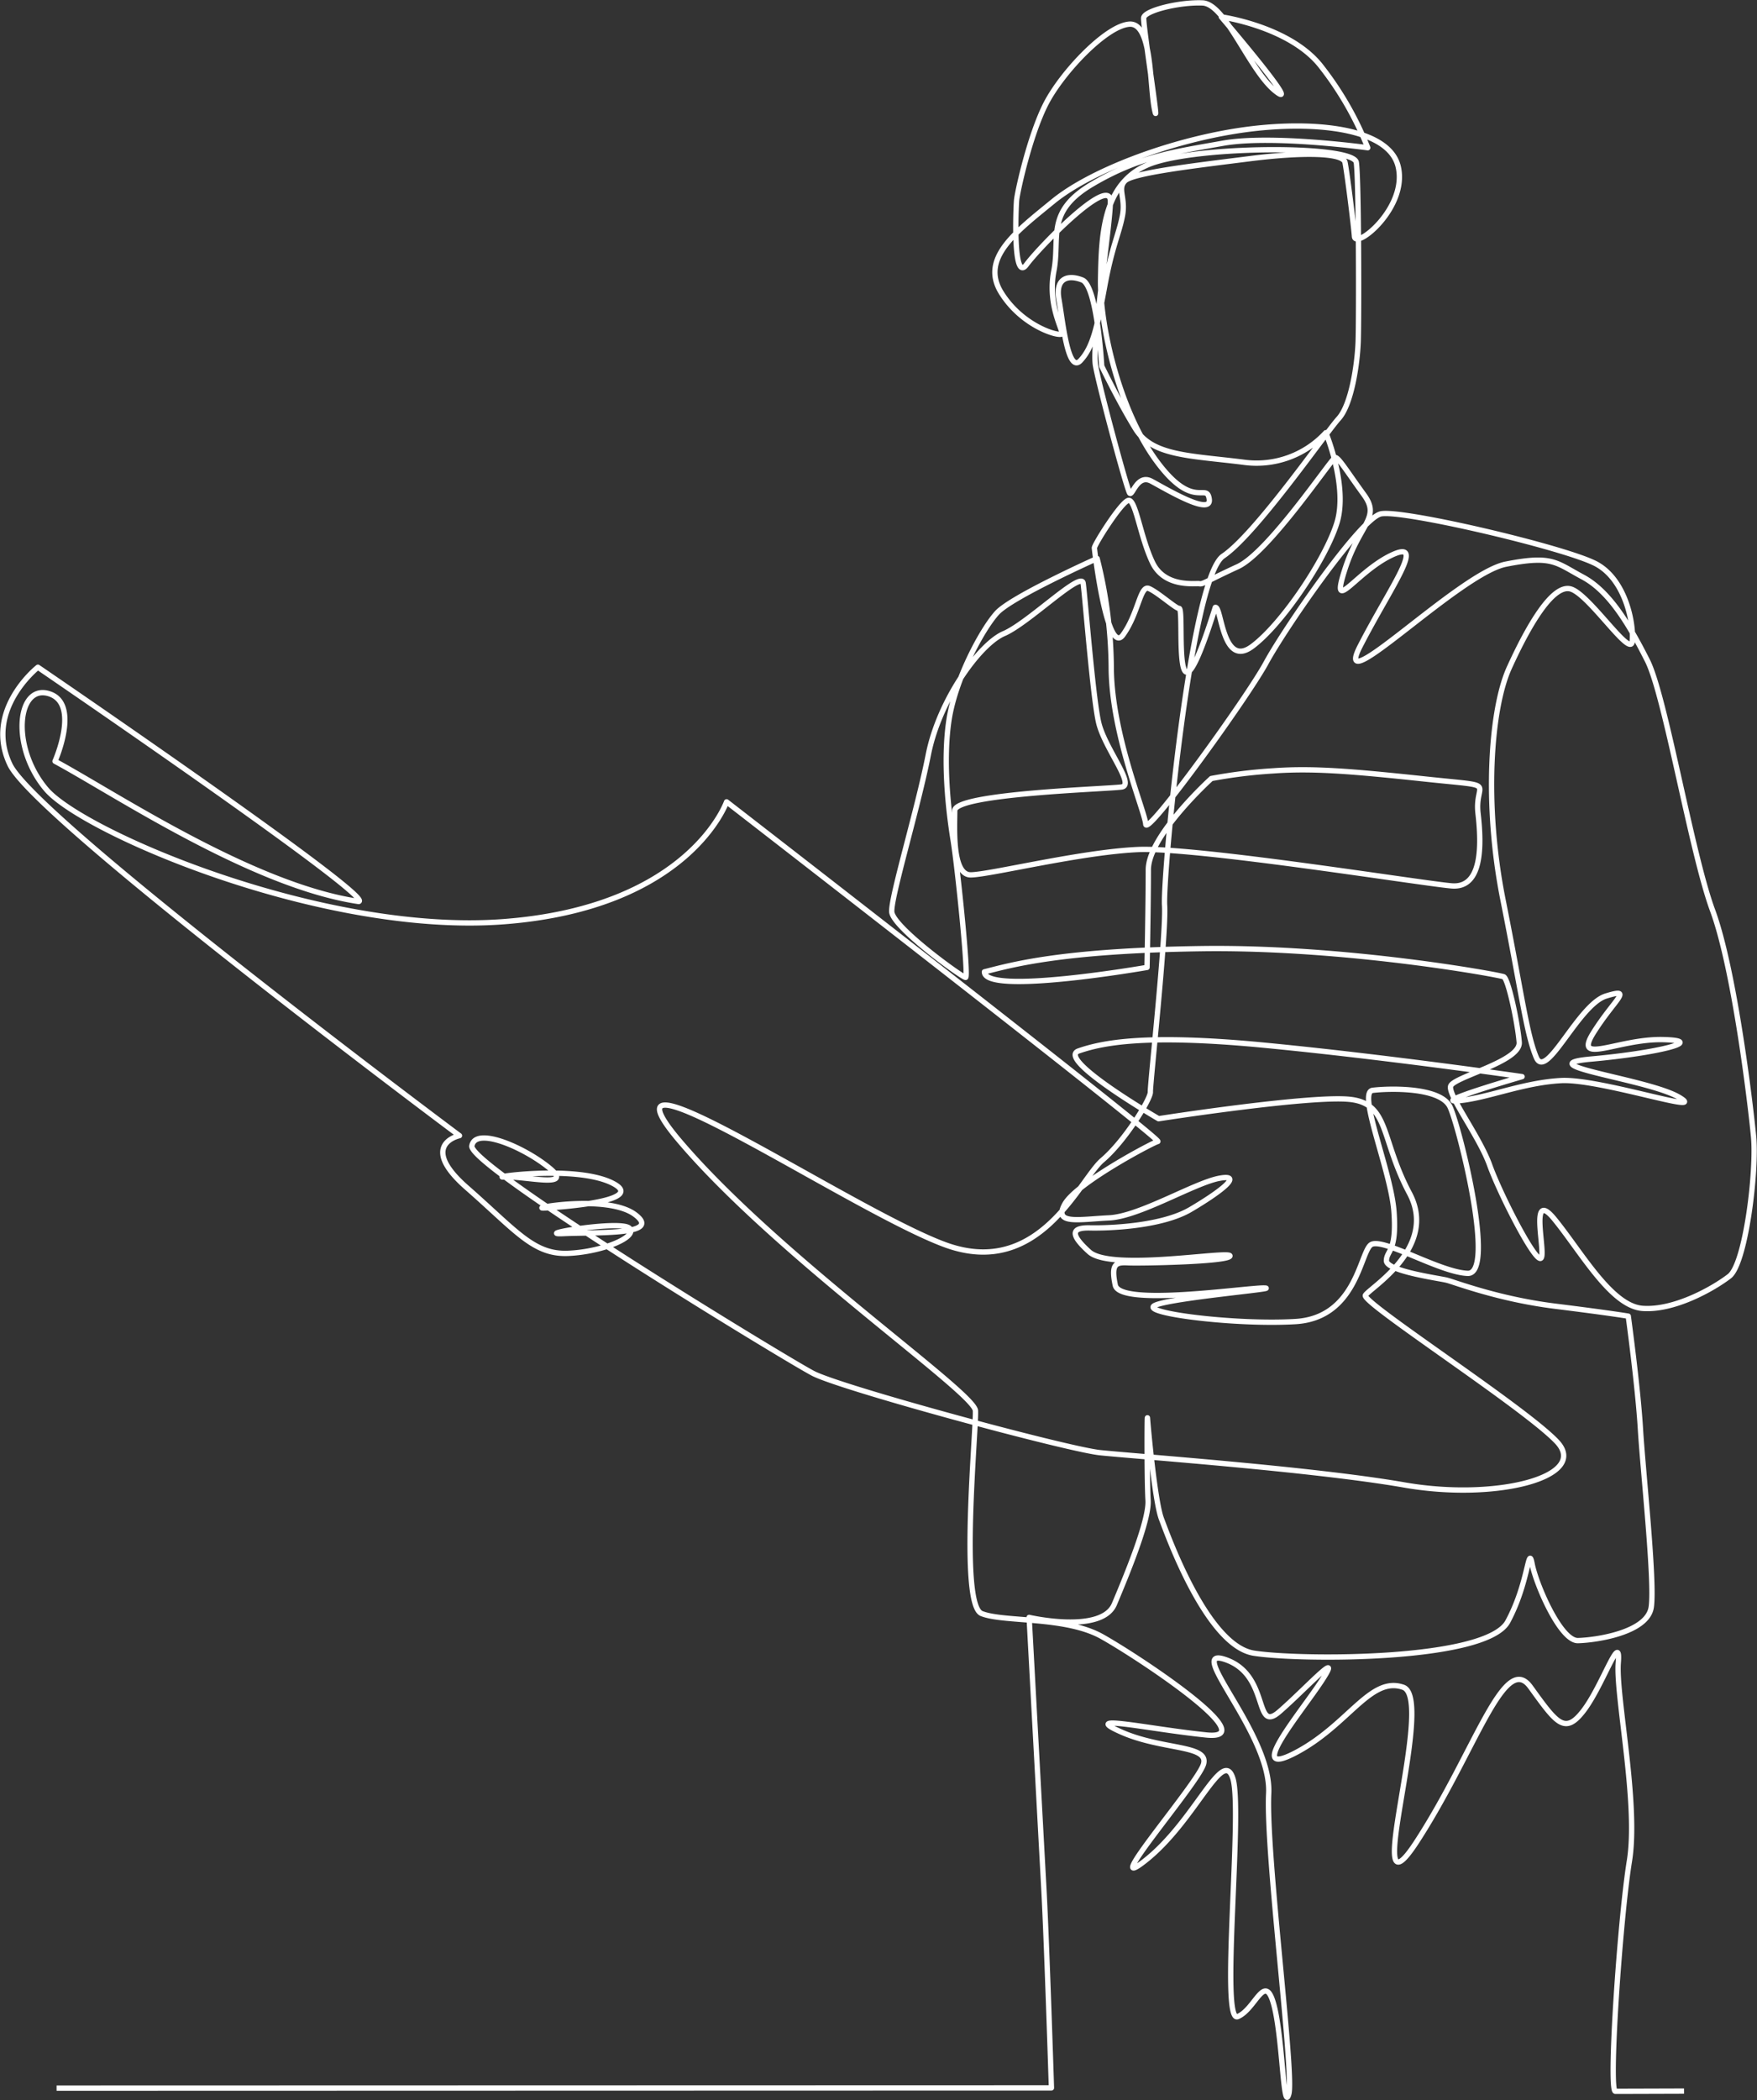 <svg xmlns="http://www.w3.org/2000/svg" xmlns:xlink="http://www.w3.org/1999/xlink" width="476.196" height="569" viewBox="0 0 476.196 569">
  <rect x="0" y="0" width="476.196" height="569" fill="#333333" stroke="none"/>
  <defs>
    <clipPath id="clip-path">
      <rect id="Rectangle_664" data-name="Rectangle 664" width="476.196" height="569" fill="none"/>
    </clipPath>
  </defs>
  <g id="Group_2020" data-name="Group 2020" clip-path="url(#clip-path)">
    <path id="Path_1765" data-name="Path 1765" d="M15.283,565.684l269.63-.071s-1.248-39.1-2.049-53.869c-.8-14.682-.413-7.605-1.426-26.269-1.007-18.533-2.569-47.317-2.569-47.317s19.671,4.542,23.1-3.6,9.465-22.71,9.135-28.126-.273-24.119-.157-22.225,1.976,22.486,3.771,27.219,12.445,34.449,25.08,36.423c12.713,1.982,63.051,2.131,68.8-8.556,5.743-10.67,5.521-21.152,6.6-15.617,1.079,5.551,7.688,20.876,12.421,20.762s18.882-2.114,19.867-9.1-2.226-36.466-2.935-48.185c-.7-11.668-3.3-30.619-3.3-30.619s-4.456-.783-19.917-2.71c-15.355-1.916-27.125-6.509-29.319-7.048s-16.408-2.456-16.314-5.3,2.872-2.339,2.048-13.322c-.822-10.936-9.973-32.264-5.787-32.8s18.418-.98,20.98,4.494c2.569,5.492,12.5,45.392,4.772,45.091-7.705-.3-23.415-10.023-26.288-7.689S367.4,357.008,351.068,358c-16.228.982-42.457-2.321-38.121-4.382s34.476-4.608,29.645-4.715-39.132,5.118-40.373-.754.218-6.233,3.486-6.069,27.4-.287,27.594-1.858-32.187,4.238-38.115-1.083c-5.9-5.3-4.213-6.616.207-6.514s19.208-.274,27.233-5,14.576-9.707,7.793-8.443c-6.765,1.261-21.627,10.336-29.88,10.727-8.226.384-15.184,1.947-11.991-3.753s23.743-16.572,25.2-16.952-116.876-92.012-116.876-92.012-9.966,28.6-60.305,32.458C87.226,253.432,22.253,225.329,12.48,213.8c-9.686-11.426-7.9-28.511.7-25.925,8.651,2.6,1.679,18.315,1.679,18.315,16.05,8.644,53.472,33.729,82.306,38,4.783-.892-86.947-63.464-86.947-63.464s-14.649,11.559-7.569,26.387C9.8,222.08,124.476,307.63,124.476,307.63s-11.383,2.375,2,14.1c13.514,11.851,18.119,18.224,27.542,17.784,9.46-.44,18.831-4.5,16.514-6.8s-26.644,1.873-17.788,1.451c8.888-.423,26.826.531,19.341-5.135-7.447-5.638-29.505-1.556-24.537-1.8s28.322-1.991,18.106-6.88c-10.156-4.861-34.312-1.244-28.826-1.523s18.874,3.22,12.06-2.4c-6.781-5.592-20.1-11.392-21.059-6.024s84.8,57.6,92.437,61.612c7.673,4.029,68.828,20.554,77.807,21.506,9.017.956,57.6,4.415,82.47,8.749,25.156,4.385,50.3-2.28,41.348-11.737C413,381.145,368.92,352.828,370,350.885s19.807-12.88,11.951-27.641c-7.787-14.631-5.466-24.091-15.836-25.409-10.323-1.309-52.163,5.21-52.163,5.21S286,286.85,292.284,284.677s17.868-4.655,50.011-1.578c32.607,3.12,70.172,8.543,70.172,8.543s-25.08,7.253-17.219,6.529c7.887-.725,17.409-4.9,27.816-5.462,10.451-.557,40.284,9.49,32,4.537-8.239-4.927-41.633-8.778-23.911-10.362,17.841-1.6,31.7-5,19.507-5.275-12.13-.278-24.517,7.147-18.814-1.923s10.9-12.19,3.379-9.889c-7.5,2.3-16.207,23.057-18.894,16.641-2.68-6.394-3.832-16.574-9.044-42.763-5.151-25.884-3.352-51.666,1.732-62.841,5.077-11.153,11.688-22.713,16.632-21.318s16.127,18.565,16.656,14.308-1.513-16.683-9.786-21.1c-8.229-4.394-52.9-14.873-58.392-13.537s-25.884,30.845-31.061,40.379-32.35,47.134-32.59,43.687-9.115-24.075-9.352-41.959a123.267,123.267,0,0,0-3.831-30.033s-23.1,10.343-27.106,14.705-11.381,17.978-13.052,29.144c-1.679,11.206-.131,24.576,1.134,32.436,1.269,7.89,4.243,37.159,3.385,37.212s-19.823-13.666-20.025-17.8,6.991-27.674,9.914-42.521c2.908-14.779,13.858-29.991,20.493-32.827s20.975-17.1,21.471-13.669,2.609,30.755,4.181,37.681c1.574,6.947,10,16.986,6.272,17.544s-45.25,1.765-45.257,6.4-.794,17.453,4.344,17.411,29.546-6.115,45.158-6.858c15.713-.749,76.963,9.148,85.155,9.842,8.221.7,8.21-10.588,7.171-19.639-1.033-9.014,6.363-7.1-14.273-9.306-20.443-2.184-30.572-2.969-41.137-2.226a136.482,136.482,0,0,0-16.87,2.08s-17.081,15.471-17.081,24.732c0,9.292-.345,26.446-.345,26.446s-44.077,7.7-44.079,1.2c6.994-1.747,20.174-5.73,58.69-6.283,39.131-.565,80.783,7.074,82.046,7.614s3.778,12.486,4.212,17.745-17.875,9.375-18.589,11.9,7.8,13.652,10.569,21.363c2.777,7.743,11.961,25.706,13.787,25.3s-3.465-19.5,3.764-10.656c7.273,8.9,15.4,23.589,23.919,24.2,8.554.616,19.067-5.3,23.5-8.71s7.444-28.577,6.57-37.781c-.87-9.174-5.252-45.473-11.111-61.33-5.81-15.73-12.81-58.061-17.669-67.685-4.835-9.572-10.217-18.745-17.523-22.646-7.274-3.884-8.153-5.989-20.857-3.48-12.65,2.5-47.7,38.2-39.448,22.145,8.231-16.014,18.145-29.183,8.453-24.571-9.667,4.6-16.711,16.642-12.657,3.963,4.041-12.638,9.817-14,5.216-20.333-4.583-6.305-6.921-10.171-7.791-10.1s-17.954,25.659-26.4,29.557c-8.431,3.889-9.523,4.853-10.408,4.63s-9.381,1.239-12.723-5.758c-3.33-6.969-4.569-17.257-6.545-16.8s-9.252,12.022-9.2,12.882,3.506,29.44,7.741,23.565,4.654-13.565,7.023-12.592,7.338,5.466,8.2,5.4c1.683-.134-2.595,39.1,9.8-.274,1.711-.426,1.89,16.529,9.939,10.615s19.951-23.6,23.024-33.506c3.064-9.879-3-24.446-3-24.446a25.492,25.492,0,0,1-22.4,7.987c-14.407-1.806-24.656-1.673-29.191-9.052-4.514-7.345-9.152-16.984-9.152-16.984s-1.2-21.74-5.282-23.331-7.306-.28-6.313,5.246,2.375,20.275,5.82,16.613,4.593-9.31,6.585-20.131c1.984-10.784,3.778-13.934,4.787-18.981s-1.471-7.417.714-9.608,19.551-4.19,33.846-6c14.375-1.813,25.241-1.611,25.781.987s2.285,16.423,2.568,20.076,14.459-7.8,11.857-18.891c-.963-4.112-4.662-6.921-9.9-8.673-8.808-2.946-21.966-2.9-33.864-1.027-18.84,2.959-39.73,10.888-49.786,19.122s-19.809,15.421-14.034,24.717c5.811,9.356,16.167,12.1,16.439,11.078s-3.963-7.849-2.187-16.945c1.774-9.075-2.354-16.014,10.389-23.537,12.778-7.54,22.189-8.72,35.393-11.081,13.267-2.371,39.288,1.21,39.288,1.21a88.239,88.239,0,0,0-12.92-22.394c-8.53-10.518-26.768-13.056-26.768-13.056s21.982,25.726,14.837,20.239C338.682,19.32,332.207,1.009,325.87.74c-6.32-.266-15.749,2.077-15.949,4.036s4.395,31.391,2.975,25.005c-1.417-6.369-.576-23.656-6.821-23.288S287.83,19.476,283.433,28.038s-7.771,23.9-7.965,26.2-1.007,22.412,2.657,17.44,22.953-24.64,22.77-17.071c-.184,7.59-5.08,38.439-4.04,44.355,1.04,5.932,8.522,33.617,9.259,34.573s2.026-5.267,5.879-3.222,16.351,9.585,15.69,4.859-4.271,3.367-14.361-10.406c-9.994-13.644-15.3-36.473-15.092-49.108.212-12.575.606-27.405,14.929-31.832,14.384-4.442,53.688-4.442,54.384.131s.724,42.414.507,48.525c-.218,6.128-1.82,17.052-5.293,20.878s-22.433,31.266-31.3,37.234-16.372,86.849-15.876,94.623c.5,7.794-3.971,48.753-3.855,50.583s-6.844,13.239-13.006,18.469-16.945,32.282-42.544,22.944c-25.246-9.209-97.97-58.574-71.924-27.991,26.656,31.3,79.809,67.928,80.067,72.921s-4.368,52.574,1.674,54.967c6.064,2.4,22.671.692,32.588,6.228,9.974,5.575,44.331,28.325,28.287,26.666-15.934-1.648-34.313-5.829-23.159-.854,11.221,5.008,23.935,3.459,22.433,8.736s-28.911,36.663-15.52,25.926c13.411-10.751,20.849-30.87,23.5-21.918,2.666,8.991-3.545,66.457,1.288,64.415s7.29-12.158,9.728-3.42c2.452,8.776,2.593,29.843,4.112,24.39s-6.284-65.213-5.453-81.46c.826-16.161-23.349-40.43-11.516-36.168,11.908,4.293,7.431,20.1,14.405,14.057s17.291-17.415,11.723-8.774-21.565,27.37-7.276,19.867c14.327-7.526,20.2-20.812,29.126-17.72,8.969,3.107-12.1,66.108,3.708,41.769,15.766-24.281,23.691-51.624,30.768-41.856,7.123,9.829,9.3,13.124,14.453,6.349s10.073-21.861,9.354-12.923c-.719,8.963,5.544,38.145,3.019,53.738-2.535,15.666-5.742,62.392-3.8,62.392s18.605-.054,18.605-.054" transform="translate(0.055 0.055)" fill="none" stroke="#fff" stroke-linejoin="round" stroke-width="1.439"/>
  </g>
</svg>
